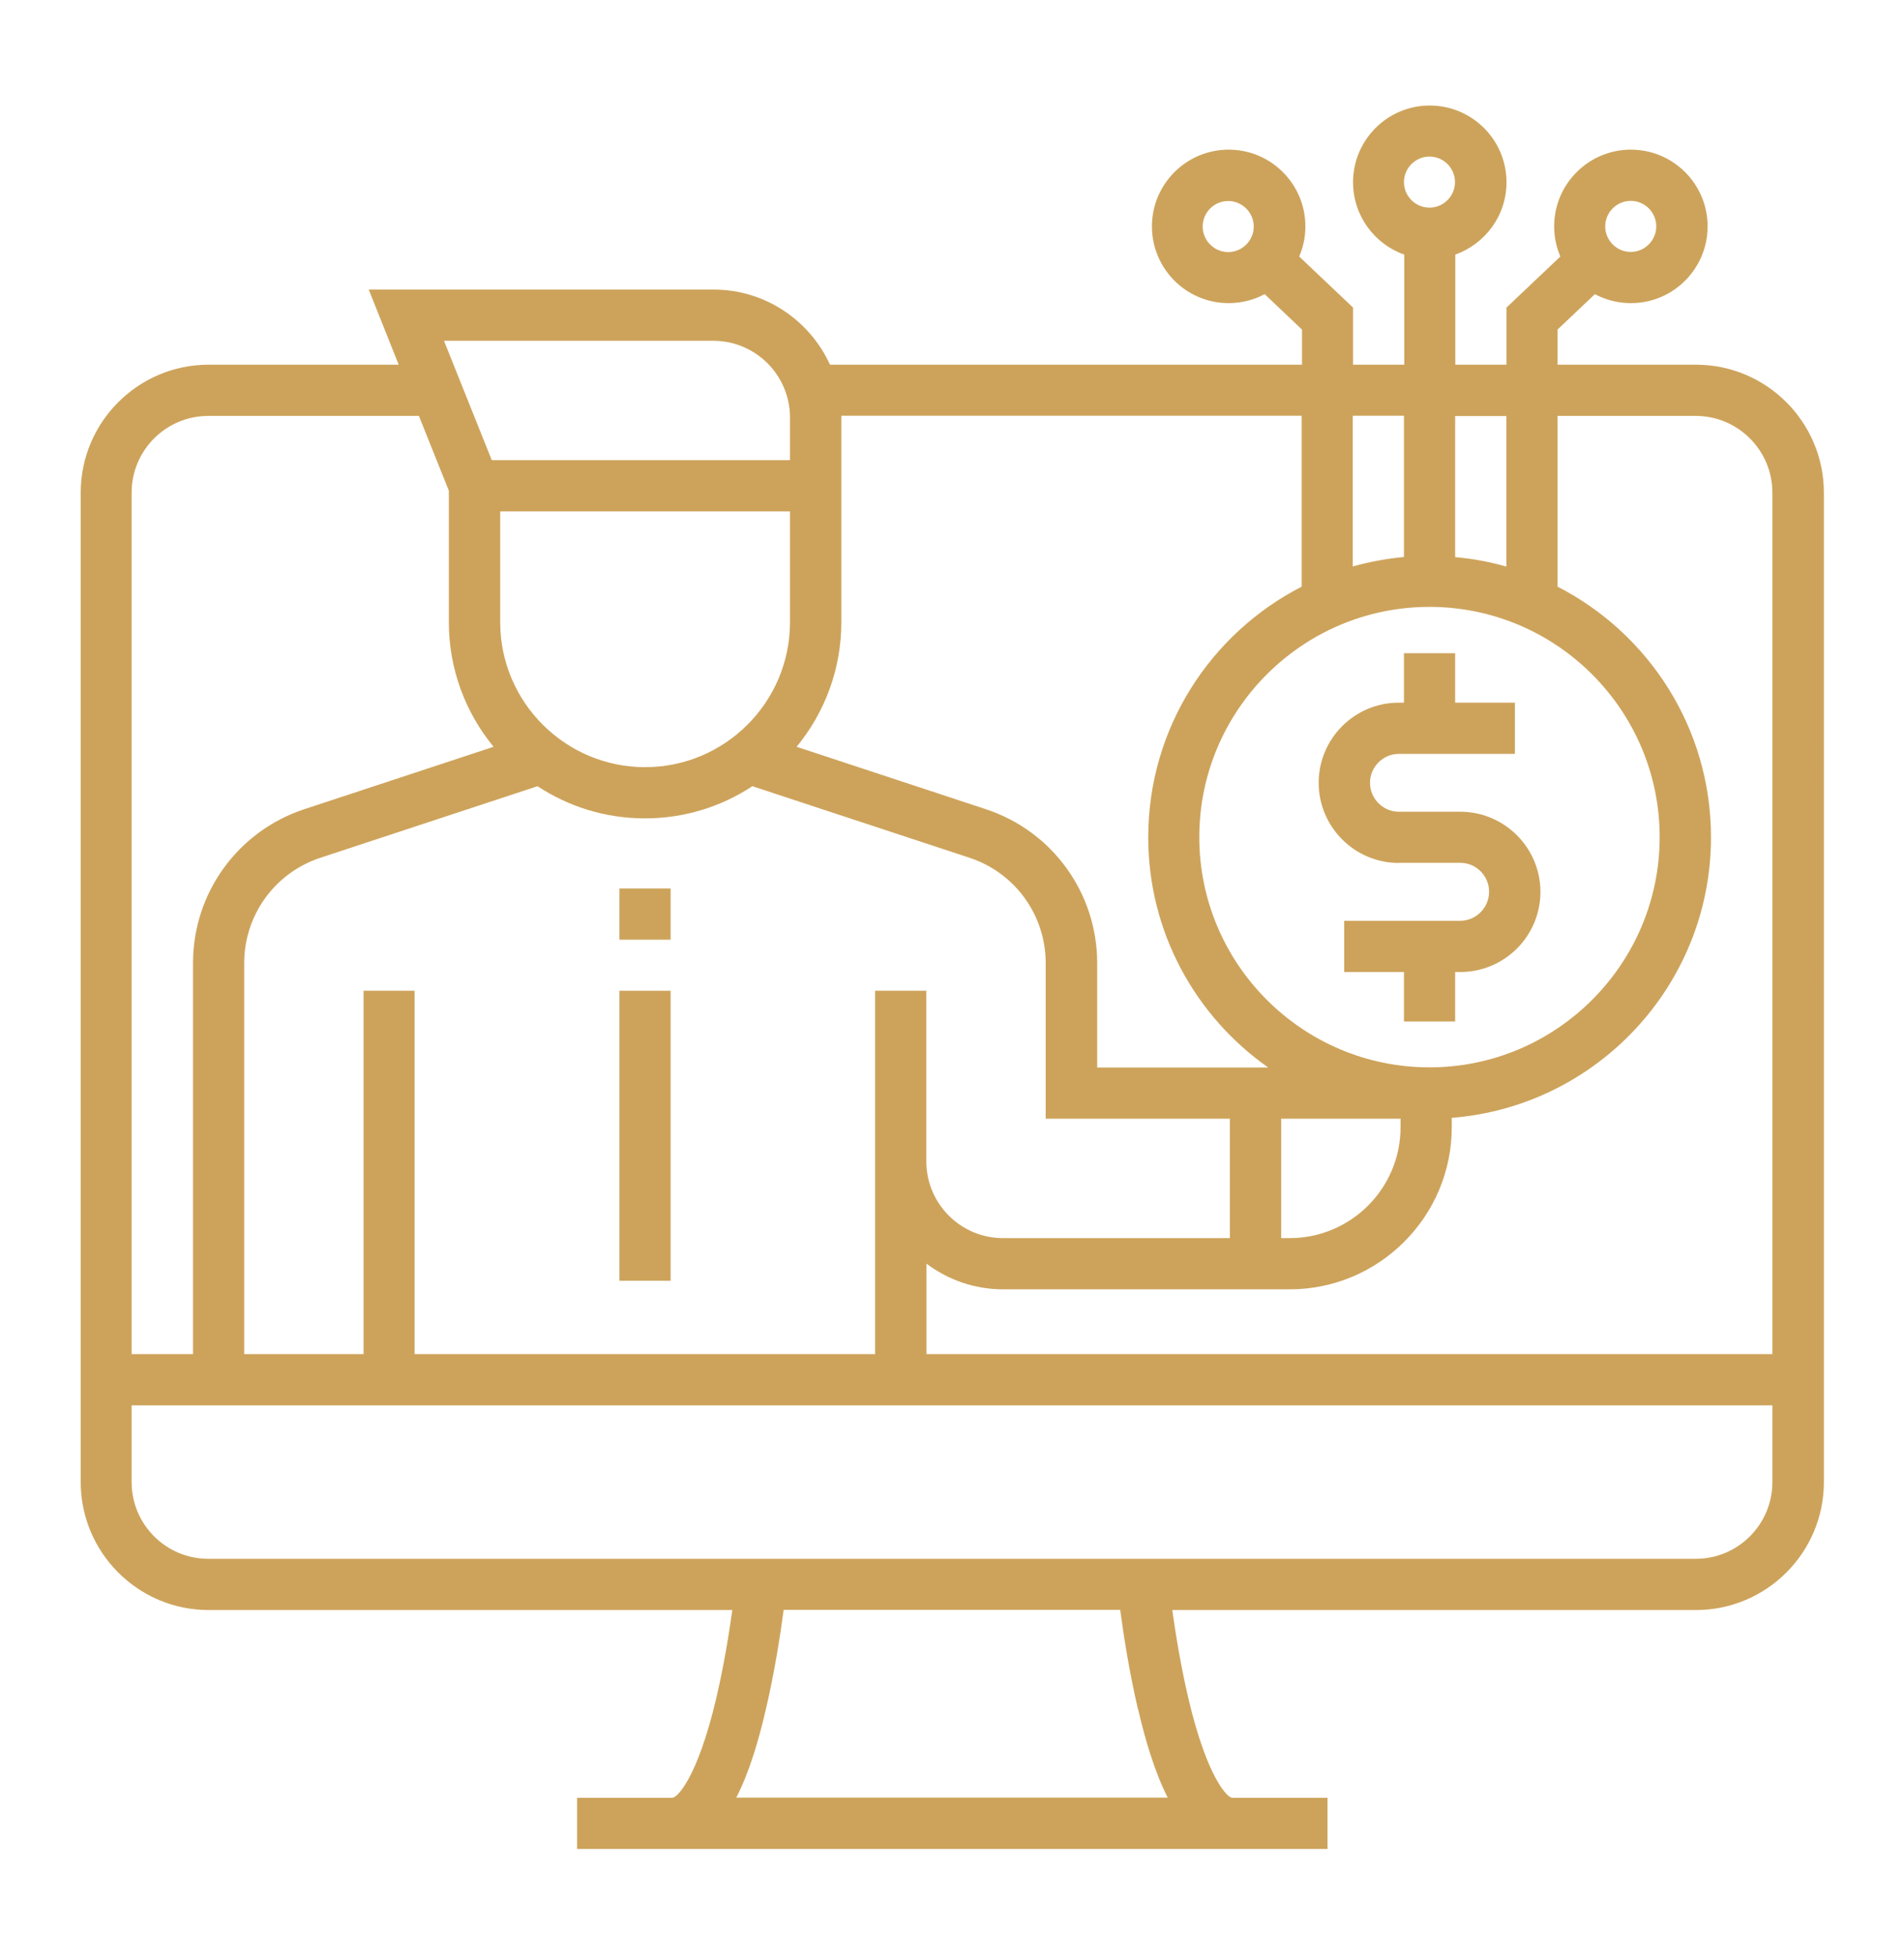 <?xml version="1.0" encoding="UTF-8"?>
<svg id="Layer_1" data-name="Layer 1" xmlns="http://www.w3.org/2000/svg" viewBox="0 0 129.04 132.41">
  <defs>
    <style>
      .cls-1 {
        fill: #cda35b;
      }
    </style>
  </defs>
  <path class="cls-1" d="M114.92,24.71h-9.36v-2.38l2.53-2.4c.73.39,1.56.61,2.44.61,2.87,0,5.2-2.33,5.2-5.2s-2.33-5.2-5.2-5.2-5.2,2.33-5.2,5.2c0,.72.15,1.41.42,2.04l-3.65,3.46v3.87h-3.47v-7.46c2.02-.72,3.47-2.64,3.47-4.9,0-2.87-2.33-5.2-5.2-5.2s-5.2,2.33-5.2,5.2c0,2.26,1.45,4.19,3.47,4.9v7.46h-3.47v-3.87l-3.65-3.46c.27-.63.42-1.31.42-2.04,0-2.87-2.33-5.2-5.2-5.2s-5.2,2.33-5.2,5.2,2.33,5.2,5.2,5.2c.88,0,1.71-.22,2.44-.61l2.53,2.4v2.38h-31.99c-1.37-3-4.39-5.09-7.89-5.09h-23.37l2.03,5.09h-12.88c-4.78,0-8.67,3.89-8.67,8.67v67.04c0,4.78,3.89,8.67,8.67,8.67h35.49c-.21,1.53-.57,3.77-1.09,5.99-1.31,5.53-2.69,6.73-2.96,6.73h-6.47v3.47h50.86v-3.47h-6.47c-.27,0-1.65-1.2-2.96-6.73-.52-2.22-.88-4.46-1.09-5.99h35.49c4.78,0,8.67-3.89,8.67-8.67V33.38c0-4.78-3.89-8.67-8.67-8.67ZM110.52,13.61c.96,0,1.73.78,1.73,1.73s-.78,1.73-1.73,1.73-1.73-.78-1.73-1.73.78-1.73,1.73-1.73ZM96.88,10.61c.96,0,1.73.78,1.73,1.73s-.78,1.73-1.73,1.73-1.73-.78-1.73-1.73.78-1.73,1.73-1.73ZM81.51,15.35c0-.96.78-1.73,1.73-1.73s1.73.78,1.73,1.73-.78,1.73-1.73,1.73-1.73-.78-1.73-1.73ZM114.92,28.18c2.87,0,5.2,2.33,5.2,5.2v58.37h-57.33v-6.13c1.45,1.09,3.25,1.74,5.2,1.74h19.42c6.05,0,10.98-4.93,10.98-10.98v-.64c9.82-.77,17.57-9,17.57-19.01,0-7.4-4.23-13.82-10.4-16.98v-11.57h9.36ZM24.64,67.13v24.62h-8.09v-26.49c0-3.25,2.07-6.12,5.16-7.14l14.72-4.85c2.09,1.38,4.6,2.18,7.28,2.18s5.19-.8,7.28-2.18l14.72,4.85c3.09,1.02,5.16,3.89,5.16,7.14v10.54h12.48v8.09h-15.37c-2.87,0-5.2-2.33-5.2-5.2v-11.56h-3.47v24.62h-31.21v-24.62h-3.47ZM33.89,34.65h19.65v7.51c0,5.42-4.41,9.82-9.82,9.82s-9.82-4.41-9.82-9.82v-7.51ZM96.88,41.12c8.6,0,15.6,7,15.6,15.6s-7,15.6-15.6,15.6-15.6-7-15.6-15.6,7-15.6,15.6-15.6ZM94.92,75.8v.58c0,4.14-3.37,7.51-7.51,7.51h-.58v-8.09h8.09ZM102.09,28.18v10.21c-1.12-.32-2.28-.54-3.47-.64v-9.56h3.47ZM95.15,28.18v9.56c-1.19.11-2.35.33-3.47.64v-10.21h3.47ZM88.22,28.18v11.57c-6.17,3.16-10.4,9.58-10.4,16.98,0,6.45,3.22,12.15,8.13,15.6h-11.59v-7.07c0-4.75-3.03-8.94-7.54-10.43l-12.83-4.23c1.89-2.3,3.03-5.24,3.03-8.44v-13.87s0-.08,0-.12h31.21ZM48.34,23.09c2.87,0,5.2,2.33,5.2,5.2v2.89h-20.21l-3.24-8.09h18.24ZM14.12,28.18h14.27l2.03,5.07v8.91c0,3.2,1.14,6.14,3.03,8.44l-12.83,4.23c-4.51,1.49-7.54,5.68-7.54,10.43v26.49h-4.16v-58.37c0-2.87,2.33-5.2,5.2-5.2ZM77.14,115.84c.45,1.93,1.08,4.15,2,5.96h-29.24c.93-1.81,1.55-4.03,2-5.96.61-2.6,1-5.17,1.21-6.76h22.81c.21,1.58.6,4.15,1.21,6.76ZM114.92,105.62H14.12c-2.87,0-5.2-2.33-5.2-5.2v-5.2h111.2v5.2c0,2.87-2.33,5.2-5.2,5.2Z"/>
  <path class="cls-1" d="M94.8,58.46h4.16c1.08,0,1.96.88,1.96,1.96s-.88,1.97-1.96,1.97h-7.86v3.47h4.05v3.35h3.47v-3.35h.35c3,0,5.43-2.44,5.43-5.43s-2.44-5.43-5.43-5.43h-4.16c-1.08,0-1.96-.88-1.96-1.96s.88-1.96,1.96-1.96h7.86v-3.47h-4.05v-3.35h-3.47v3.35h-.35c-3,0-5.43,2.44-5.43,5.43s2.44,5.43,5.43,5.43Z"/>
  <rect class="cls-1" x="41.98" y="60.2" width="3.47" height="3.47"/>
  <rect class="cls-1" x="41.98" y="67.13" width="3.47" height="19.65"/>
</svg>
